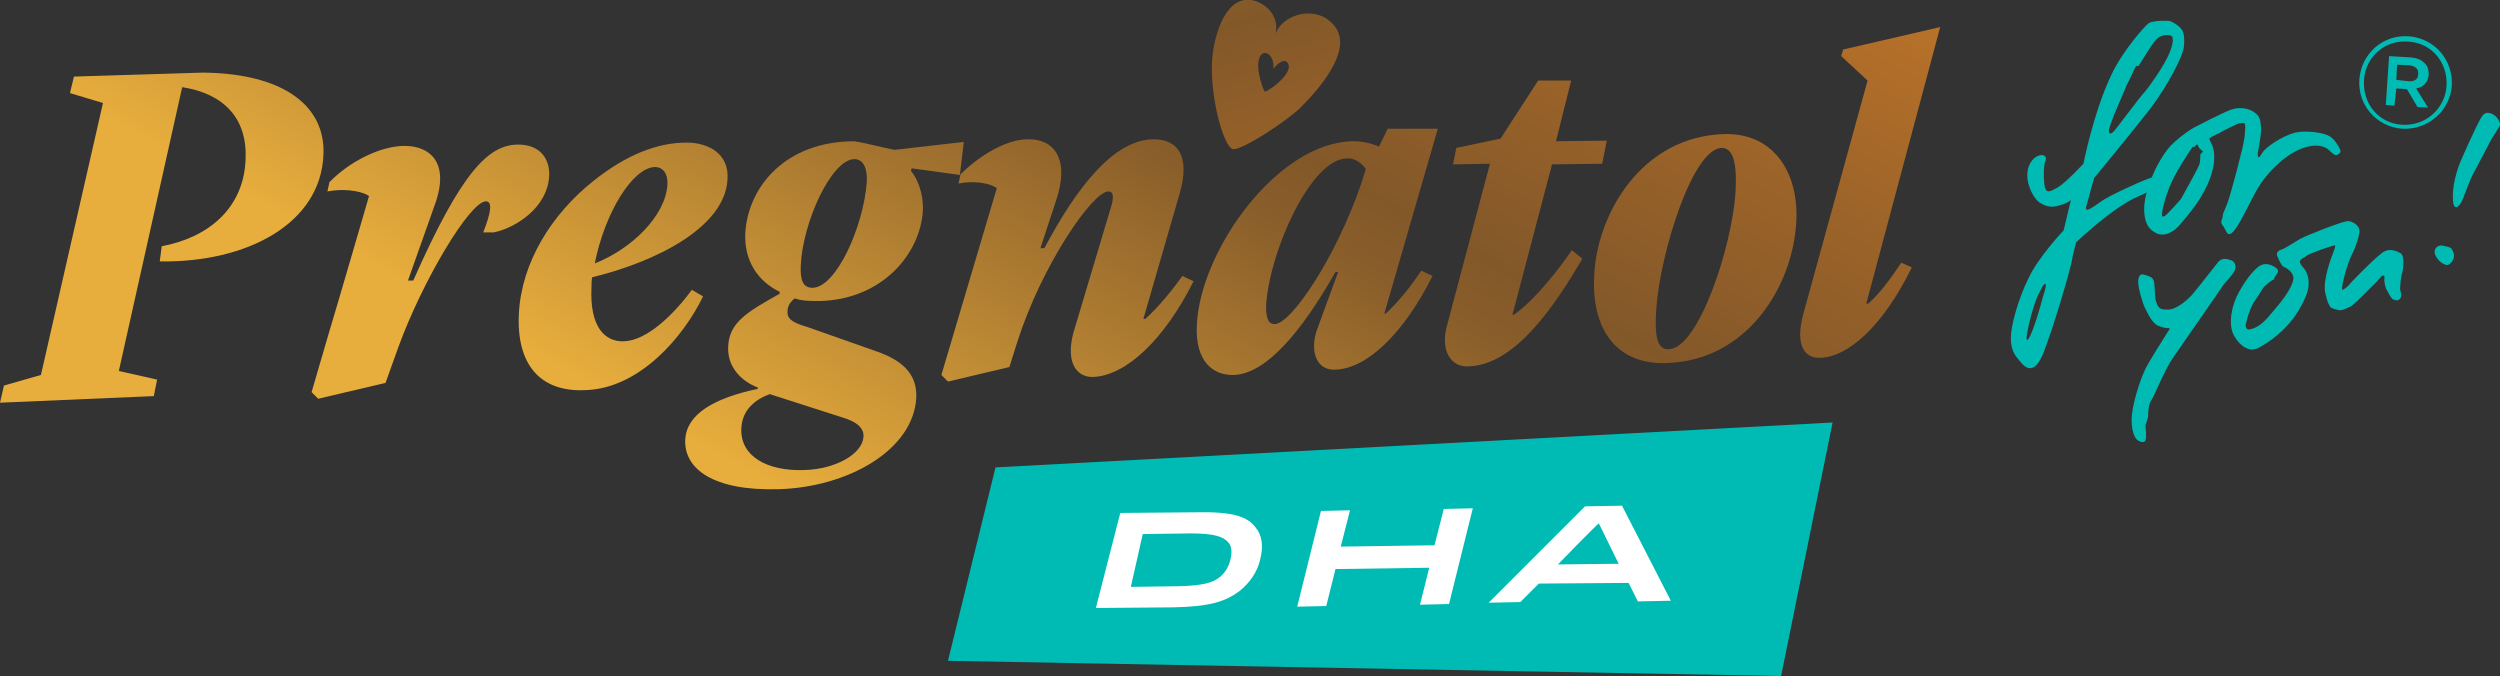 <?xml version="1.0" encoding="utf-8"?>
<!-- Generator: Adobe Illustrator 26.0.3, SVG Export Plug-In . SVG Version: 6.00 Build 0)  -->
<svg version="1.1" id="a" xmlns="http://www.w3.org/2000/svg" xmlns:xlink="http://www.w3.org/1999/xlink" x="0px" y="0px"
	 viewBox="0 0 378.7 102.4" style="enable-background:new 0 0 378.7 102.4;" xml:space="preserve">
<rect x="0" y="0" width="378.7" height="102.4" fill="#333333" stroke="none"/>
<style type="text/css">
	.st0{fill:url(#SVGID_1_);}
	.st1{fill:url(#SVGID_00000150807693700230444240000013809599804826742945_);}
	.st2{fill:url(#SVGID_00000009573853088758131970000004525779212385811598_);}
	.st3{fill:url(#SVGID_00000029016990523402908700000012080954244270066870_);}
	.st4{fill:url(#SVGID_00000051349450568568878100000016323348602097126844_);}
	.st5{fill:url(#SVGID_00000032616693923582848630000011840745554914792346_);}
	.st6{fill:url(#SVGID_00000114047826238747780860000009877036735976968352_);}
	.st7{fill:url(#SVGID_00000073694176353936514840000009028751384339723429_);}
	.st8{fill:url(#SVGID_00000024713584328739993060000003477946146904075455_);}
	.st9{fill:url(#SVGID_00000151515973981905020640000007038778141559799445_);}
	.st10{fill:#00BBB4;}
	.st11{fill:#FFFFFF;}
</style>
<g id="b">
	<g>
		<g>
			<g>
				<g>
					
						<linearGradient id="SVGID_1_" gradientUnits="userSpaceOnUse" x1="-229.942" y1="-39.569" x2="-93.982" y2="461.142" gradientTransform="matrix(0.972 0.237 0.237 -0.972 254.731 49.787)">
						<stop  offset="2.000000e-02" style="stop-color:#E8AE3D"/>
						<stop  offset="0.16" style="stop-color:#8A5E2A"/>
						<stop  offset="0.18" style="stop-color:#835829"/>
						<stop  offset="0.24" style="stop-color:#9B6329"/>
						<stop  offset="0.37" style="stop-color:#D6802A"/>
						<stop  offset="0.42" style="stop-color:#D9892E"/>
						<stop  offset="0.51" style="stop-color:#E4A43B"/>
						<stop  offset="0.54" style="stop-color:#E8AE40"/>
						<stop  offset="0.7" style="stop-color:#FFD63F"/>
						<stop  offset="0.76" style="stop-color:#DBB137"/>
						<stop  offset="0.86" style="stop-color:#A47A2C"/>
						<stop  offset="1" style="stop-color:#D6802A"/>
					</linearGradient>
					<path class="st0" d="M24.5,37.3c7-1.3,12.4-5.7,12.7-13.1c0.3-6.2-3.2-10-9.6-11L18,56.2l5.8,1.3L23.3,60L0,61l0.6-2.6l5.6-1.6
						l9.4-41.2l-5-1.5l0.6-2.5l19.5-0.6c11.9,0.1,18.6,4.8,18.3,12.4c-0.4,10.5-11.6,16.4-24.8,16.2L24.5,37.3
						C24.5,37.3,24.5,37.3,24.5,37.3z"/>
					
						<linearGradient id="SVGID_00000146501945490192284060000014389329084854206125_" gradientUnits="userSpaceOnUse" x1="-195.057" y1="-49.046" x2="-59.098" y2="451.665" gradientTransform="matrix(0.972 0.237 0.237 -0.972 254.731 49.787)">
						<stop  offset="2.000000e-02" style="stop-color:#E8AE3D"/>
						<stop  offset="0.16" style="stop-color:#8A5E2A"/>
						<stop  offset="0.18" style="stop-color:#835829"/>
						<stop  offset="0.24" style="stop-color:#9B6329"/>
						<stop  offset="0.37" style="stop-color:#D6802A"/>
						<stop  offset="0.42" style="stop-color:#D9892E"/>
						<stop  offset="0.51" style="stop-color:#E4A43B"/>
						<stop  offset="0.54" style="stop-color:#E8AE40"/>
						<stop  offset="0.7" style="stop-color:#FFD63F"/>
						<stop  offset="0.76" style="stop-color:#DBB137"/>
						<stop  offset="0.86" style="stop-color:#A47A2C"/>
						<stop  offset="1" style="stop-color:#D6802A"/>
					</linearGradient>
					<path style="fill:url(#SVGID_00000146501945490192284060000014389329084854206125_);" d="M49.8,50.5c1.1-3.6,6.1-20.8,6.1-20.8
						c-0.6-0.5-3.1-1.3-6.3-0.7l0.3-1.4c3-3.1,7.7-5.5,11.4-5.5s7,2.4,4.5,9.1l-4,11.3h0.8C69.9,26,74,21.9,78.5,21.9
						c3.1,0,4.7,1.9,4.7,4.5c-0.1,5.1-5.3,8.2-8.4,8.8h-1.6c1.1-2.8,1.5-4.7,0.4-4.7c-2.4,0-9.6,12-13.3,22.2L58.4,58l-10.2,2.4
						l-1-1L49.8,50.5C49.8,50.5,49.8,50.5,49.8,50.5z"/>
					
						<linearGradient id="SVGID_00000122709149098085575580000007971705701491451780_" gradientUnits="userSpaceOnUse" x1="-165.53" y1="-57.062" x2="-29.571" y2="443.649" gradientTransform="matrix(0.972 0.237 0.237 -0.972 254.731 49.787)">
						<stop  offset="2.000000e-02" style="stop-color:#E8AE3D"/>
						<stop  offset="0.16" style="stop-color:#8A5E2A"/>
						<stop  offset="0.18" style="stop-color:#835829"/>
						<stop  offset="0.24" style="stop-color:#9B6329"/>
						<stop  offset="0.37" style="stop-color:#D6802A"/>
						<stop  offset="0.42" style="stop-color:#D9892E"/>
						<stop  offset="0.51" style="stop-color:#E4A43B"/>
						<stop  offset="0.54" style="stop-color:#E8AE40"/>
						<stop  offset="0.7" style="stop-color:#FFD63F"/>
						<stop  offset="0.76" style="stop-color:#DBB137"/>
						<stop  offset="0.86" style="stop-color:#A47A2C"/>
						<stop  offset="1" style="stop-color:#D6802A"/>
					</linearGradient>
					<path style="fill:url(#SVGID_00000122709149098085575580000007971705701491451780_);" d="M78.6,47.5c0.4-7.8,5-15.1,11.3-20.1
						c4.9-3.9,9.6-5.8,14.1-5.8c3.2,0,6.5,1.6,6.2,5.6c-0.4,7.3-11,12.5-20.5,14.8c-0.1,0.5-0.1,1-0.1,1.5c-0.3,6,2,8.3,4.9,8.2
						c3.5-0.1,7.6-4.1,10.3-7.8l1.7,1c-3,6.2-9.7,14-17.9,14.2C81.9,59.4,78.2,55.3,78.6,47.5L78.6,47.5z M90.1,39.9
						c5.6-2.2,10.7-7.2,11-11.9c0.1-1.6-0.6-2.7-1.9-2.7C95.8,25.4,91.6,32.3,90.1,39.9C90.1,39.9,90.1,39.9,90.1,39.9z"/>
					
						<linearGradient id="SVGID_00000018931214386415892160000016396698442967762581_" gradientUnits="userSpaceOnUse" x1="-135.712" y1="-65.152" x2="0.248" y2="435.558" gradientTransform="matrix(0.972 0.237 0.237 -0.972 254.731 49.787)">
						<stop  offset="2.000000e-02" style="stop-color:#E8AE3D"/>
						<stop  offset="0.16" style="stop-color:#8A5E2A"/>
						<stop  offset="0.18" style="stop-color:#835829"/>
						<stop  offset="0.24" style="stop-color:#9B6329"/>
						<stop  offset="0.37" style="stop-color:#D6802A"/>
						<stop  offset="0.42" style="stop-color:#D9892E"/>
						<stop  offset="0.51" style="stop-color:#E4A43B"/>
						<stop  offset="0.54" style="stop-color:#E8AE40"/>
						<stop  offset="0.7" style="stop-color:#FFD63F"/>
						<stop  offset="0.76" style="stop-color:#DBB137"/>
						<stop  offset="0.86" style="stop-color:#A47A2C"/>
						<stop  offset="1" style="stop-color:#D6802A"/>
					</linearGradient>
					<path style="fill:url(#SVGID_00000018931214386415892160000016396698442967762581_);" d="M135.5,22.7l10.5-1.2l-0.6,5l-7.3-1
						l-0.1,0.4c1,1.2,1.9,3.4,1.8,6c-0.4,6.6-6.2,13.5-15.7,13.7c-1.3,0-2.6,0-3.7-0.4c-0.7,0.5-1.1,1.2-1.1,1.9
						c-0.1,1,0.4,1.7,2.9,2.4l10.5,3.7c4.7,1.6,6.2,4,6.1,7c-0.4,8-10.4,13.6-20.8,13.9c-10,0.3-14.4-3.1-14.2-7.5
						c0.2-3.9,4.4-6.3,11-7.7v-0.2c-2.4-0.9-4.6-3-4.5-6.1c0.1-3.8,3-5.4,7.8-8.1v-0.3c-3.3-1.6-5.4-4.7-5.2-8.9
						c0.4-7,6.1-13.9,16.5-13.9C131.4,21.7,133.4,22.3,135.5,22.7L135.5,22.7L135.5,22.7z M116.6,59.7c-2.2,0.8-4.2,2.4-4.3,5.2
						c-0.2,4.2,3.9,6.5,9.5,6.3c4.7-0.1,8.8-2.4,9-5c0.1-1.3-0.9-2.3-3.3-3L116.6,59.7L116.6,59.7z M121.3,40.2
						c-0.1,2.2,0.3,3.4,1.8,3.4c3.6-0.1,7.7-9.3,8.2-16c0.1-1.7-0.3-3.5-1.9-3.5C125.9,24.2,121.6,33.7,121.3,40.2
						C121.3,40.2,121.3,40.2,121.3,40.2z"/>
					
						<linearGradient id="SVGID_00000060005744861424685960000014195640402227144846_" gradientUnits="userSpaceOnUse" x1="-110.285" y1="-72.065" x2="25.682" y2="428.646" gradientTransform="matrix(0.972 0.237 0.237 -0.972 254.731 49.787)">
						<stop  offset="2.000000e-02" style="stop-color:#E8AE3D"/>
						<stop  offset="0.16" style="stop-color:#8A5E2A"/>
						<stop  offset="0.18" style="stop-color:#835829"/>
						<stop  offset="0.24" style="stop-color:#9B6329"/>
						<stop  offset="0.37" style="stop-color:#D6802A"/>
						<stop  offset="0.42" style="stop-color:#D9892E"/>
						<stop  offset="0.51" style="stop-color:#E4A43B"/>
						<stop  offset="0.54" style="stop-color:#E8AE40"/>
						<stop  offset="0.7" style="stop-color:#FFD63F"/>
						<stop  offset="0.76" style="stop-color:#DBB137"/>
						<stop  offset="0.86" style="stop-color:#A47A2C"/>
						<stop  offset="1" style="stop-color:#D6802A"/>
					</linearGradient>
					<path style="fill:url(#SVGID_00000060005744861424685960000014195640402227144846_);" d="M151,28.5c-0.9-0.7-3.3-1.2-5.8-0.7
						l0.3-1.4c2.4-2.4,6.6-5.3,10.2-5.3c3.9-0.1,6.4,2.9,4.3,9.2l-2.4,7.3h0.6c4.9-9.2,10.5-16.5,16.6-16.5c3.4,0,5.6,2.3,3.9,8.2
						l-5.5,19h0.3c1.8-1.6,3.9-4.1,5.6-6.5l1.7,0.8c-4.4,8.8-10.2,14.3-15.2,14.5c-2.2,0.1-4.3-1.8-3-6.7l5.8-19.4
						c0.4-1.5,0.1-2-0.5-2c-2.4,0-10.1,11.2-13.8,22.8l-1.2,3.8l-9.3,2.2l-1-1L151,28.5L151,28.5L151,28.5z"/>
					
						<linearGradient id="SVGID_00000017497866687828223450000004098066284402317980_" gradientUnits="userSpaceOnUse" x1="-75.869" y1="-81.409" x2="60.09" y2="419.302" gradientTransform="matrix(0.972 0.237 0.237 -0.972 254.731 49.787)">
						<stop  offset="2.000000e-02" style="stop-color:#E8AE3D"/>
						<stop  offset="0.16" style="stop-color:#8A5E2A"/>
						<stop  offset="0.18" style="stop-color:#835829"/>
						<stop  offset="0.24" style="stop-color:#9B6329"/>
						<stop  offset="0.37" style="stop-color:#D6802A"/>
						<stop  offset="0.42" style="stop-color:#D9892E"/>
						<stop  offset="0.51" style="stop-color:#E4A43B"/>
						<stop  offset="0.54" style="stop-color:#E8AE40"/>
						<stop  offset="0.7" style="stop-color:#FFD63F"/>
						<stop  offset="0.76" style="stop-color:#DBB137"/>
						<stop  offset="0.86" style="stop-color:#A47A2C"/>
						<stop  offset="1" style="stop-color:#D6802A"/>
					</linearGradient>
					<path style="fill:url(#SVGID_00000017497866687828223450000004098066284402317980_);" d="M217.8,19.5l-8.1,28h0.2
						c1.8-1.6,3.8-4.1,5.4-6.5l1.7,0.8c-4.3,8.6-9.9,14.1-14.8,14.2c-3,0.1-3.9-3.2-2.5-6.6l3-8.2h-0.4c-3.7,6.5-9.6,15.4-15.4,15.6
						c-3,0.1-5.9-1.9-5.6-7.6c0.5-11.2,12.2-27.7,23.7-27.8c1.4,0,2.7,0.3,3.9,0.8l1.3-2.7L217.8,19.5L217.8,19.5L217.8,19.5z
						 M206.2,27.8l0.7-2.2c-0.7-1-1.8-1.7-2.9-1.6c-5.4,0.1-11.6,13.8-12.2,22.1c-0.1,2.4,0.5,3,1.3,3
						C195.7,49,202.5,38.7,206.2,27.8L206.2,27.8L206.2,27.8z"/>
					
						<linearGradient id="SVGID_00000003800396731811736550000016283943780792129720_" gradientUnits="userSpaceOnUse" x1="-55.382" y1="-86.97" x2="80.577" y2="413.741" gradientTransform="matrix(0.972 0.237 0.237 -0.972 254.731 49.787)">
						<stop  offset="2.000000e-02" style="stop-color:#E8AE3D"/>
						<stop  offset="0.16" style="stop-color:#8A5E2A"/>
						<stop  offset="0.18" style="stop-color:#835829"/>
						<stop  offset="0.24" style="stop-color:#9B6329"/>
						<stop  offset="0.37" style="stop-color:#D6802A"/>
						<stop  offset="0.42" style="stop-color:#D9892E"/>
						<stop  offset="0.51" style="stop-color:#E4A43B"/>
						<stop  offset="0.54" style="stop-color:#E8AE40"/>
						<stop  offset="0.7" style="stop-color:#FFD63F"/>
						<stop  offset="0.76" style="stop-color:#DBB137"/>
						<stop  offset="0.86" style="stop-color:#A47A2C"/>
						<stop  offset="1" style="stop-color:#D6802A"/>
					</linearGradient>
					<path style="fill:url(#SVGID_00000003800396731811736550000016283943780792129720_);" d="M220.6,22.4l6.7-1.4l5.7-8.8h5
						l-2.3,9.2l7.7-0.1l-0.7,3.5l-7.6,0.1l-6,22.8h0.2c3.4-2.4,7.1-7.3,8.8-9.8l1.6,1.3c-4.2,7.1-10.2,16.2-17.4,16.3
						c-2.4,0.1-4.2-2.3-3.1-6.2l6.5-24.5l-5.6,0.1L220.6,22.4C220.6,22.4,220.6,22.4,220.6,22.4z"/>
					
						<linearGradient id="SVGID_00000067228893230700426210000004708985993258752174_" gradientUnits="userSpaceOnUse" x1="-29.689" y1="-93.94" x2="106.27" y2="406.771" gradientTransform="matrix(0.972 0.237 0.237 -0.972 254.731 49.787)">
						<stop  offset="2.000000e-02" style="stop-color:#E8AE3D"/>
						<stop  offset="0.16" style="stop-color:#8A5E2A"/>
						<stop  offset="0.18" style="stop-color:#835829"/>
						<stop  offset="0.24" style="stop-color:#9B6329"/>
						<stop  offset="0.37" style="stop-color:#D6802A"/>
						<stop  offset="0.42" style="stop-color:#D9892E"/>
						<stop  offset="0.51" style="stop-color:#E4A43B"/>
						<stop  offset="0.54" style="stop-color:#E8AE40"/>
						<stop  offset="0.7" style="stop-color:#FFD63F"/>
						<stop  offset="0.76" style="stop-color:#DBB137"/>
						<stop  offset="0.86" style="stop-color:#A47A2C"/>
						<stop  offset="1" style="stop-color:#D6802A"/>
					</linearGradient>
					<path style="fill:url(#SVGID_00000067228893230700426210000004708985993258752174_);" d="M272.1,33.6
						c-0.5,9.6-7.3,21.1-19.8,21.4c-7.5,0.2-11.3-5.2-10.8-13.4c0.4-8.9,7-21.1,20-21.3C268.9,20.3,272.5,26.4,272.1,33.6
						L272.1,33.6L272.1,33.6z M250.9,46.7c-0.3,4.2,0.1,6.3,1.9,6.2c4.4-0.1,9.5-15.1,10.1-23.8c0.2-3.6-0.1-6.7-2.1-6.7
						C256.4,22.5,251.5,38.3,250.9,46.7L250.9,46.7L250.9,46.7z"/>
					
						<linearGradient id="SVGID_00000165934058689695426390000011993631883346828948_" gradientUnits="userSpaceOnUse" x1="-12.72" y1="-98.553" x2="123.239" y2="402.158" gradientTransform="matrix(0.972 0.237 0.237 -0.972 254.731 49.787)">
						<stop  offset="2.000000e-02" style="stop-color:#E8AE3D"/>
						<stop  offset="0.16" style="stop-color:#8A5E2A"/>
						<stop  offset="0.18" style="stop-color:#835829"/>
						<stop  offset="0.24" style="stop-color:#9B6329"/>
						<stop  offset="0.37" style="stop-color:#D6802A"/>
						<stop  offset="0.42" style="stop-color:#D9892E"/>
						<stop  offset="0.51" style="stop-color:#E4A43B"/>
						<stop  offset="0.54" style="stop-color:#E8AE40"/>
						<stop  offset="0.7" style="stop-color:#FFD63F"/>
						<stop  offset="0.76" style="stop-color:#DBB137"/>
						<stop  offset="0.86" style="stop-color:#A47A2C"/>
						<stop  offset="1" style="stop-color:#D6802A"/>
					</linearGradient>
					<path style="fill:url(#SVGID_00000165934058689695426390000011993631883346828948_);" d="M275.7,54.2c-2.2,0.1-3.8-1.7-2.6-6.4
						l9.8-35.6l-4-3.7l0.3-1l14.7-3.4L282.7,46h0.3c1.8-1.6,3.4-3.8,5-6.2l1.6,0.7C285.3,49.3,280,54.1,275.7,54.2L275.7,54.2
						L275.7,54.2z"/>
				</g>
				
					<linearGradient id="SVGID_00000091706914710874726370000008315444598709135283_" gradientUnits="userSpaceOnUse" x1="171.751" y1="989.877" x2="280.052" y2="1388.739" gradientTransform="matrix(1 0 0 1 0 -1059.11)">
					<stop  offset="2.000000e-02" style="stop-color:#E8AE3D"/>
					<stop  offset="0.16" style="stop-color:#8A5E2A"/>
					<stop  offset="0.18" style="stop-color:#835829"/>
					<stop  offset="0.24" style="stop-color:#9B6329"/>
					<stop  offset="0.37" style="stop-color:#D6802A"/>
					<stop  offset="0.42" style="stop-color:#D9892E"/>
					<stop  offset="0.51" style="stop-color:#E4A43B"/>
					<stop  offset="0.54" style="stop-color:#E8AE40"/>
					<stop  offset="0.7" style="stop-color:#FFD63F"/>
					<stop  offset="0.76" style="stop-color:#DBB137"/>
					<stop  offset="0.86" style="stop-color:#A47A2C"/>
					<stop  offset="1" style="stop-color:#D6802A"/>
				</linearGradient>
				<path style="fill:url(#SVGID_00000091706914710874726370000008315444598709135283_);" d="M202.2,4L202.2,4
					c-2.5-3.3-7.7-2.1-9,1.1c0.7-2.7-1.6-4.8-3.7-5.1c-3.9-0.5-5.4,5.2-5.8,8.1c-0.7,5.7,1.6,14.3,3.1,14.5
					c1.5,0.1,8.3-4.4,10.2-6.3C199.4,13.9,205.1,7.7,202.2,4L202.2,4z M191.6,13.9c-0.4-0.6-1.1-2.9-1-4.2c0.1-2.7,2.5-1.9,2.3,0.7
					c0.6-0.7,1.6-1.7,2.2-0.8C195.9,10.9,192.9,13.4,191.6,13.9z"/>
			</g>
			<polygon class="st10" points="150.8,70.8 143.6,100.1 269.8,102.4 277.6,64 			"/>
			<g>
				<path class="st11" d="M169.7,77.7l11.7-0.1c5.5-0.1,7.6,0.7,8.8,2.3c1,1.2,1.2,2.9,0.7,4.8c-0.4,1.9-1.6,3.6-3.1,4.8
					c-2.1,1.6-4.5,2.4-10.1,2.5l-11.7,0.1L169.7,77.7L169.7,77.7z M171.3,88.9l7.3-0.1c3.6-0.1,5.1-0.5,6.2-1.4
					c0.7-0.6,1.3-1.4,1.6-2.7c0.3-1.3,0.1-2.1-0.4-2.6c-0.7-0.8-2.1-1.3-5.6-1.3l-7.3,0.1L171.3,88.9L171.3,88.9L171.3,88.9z"/>
				<path class="st11" d="M217.3,82.6l1.4-5.5l4.4-0.1l-3.6,14.5l-4.4,0.1l1.4-5.6l-14.2,0.2l-1.4,5.6l-4.4,0.1l3.6-14.5l4.4-0.1
					l-1.4,5.5L217.3,82.6L217.3,82.6z"/>
				<path class="st11" d="M240.1,76.7l5.6-0.1l7.4,14.4l-5,0.1l-1.4-2.8l-13.6,0.1l-2.8,2.8l-4.8,0.1L240.1,76.7L240.1,76.7
					L240.1,76.7z M236,85.5l9.2-0.1l-3-6.1C242.1,79.2,236,85.5,236,85.5z"/>
			</g>
		</g>
		<g>
			<g>
				<path class="st10" d="M354.5,22.7c-0.2-0.5-1-1.9-1.9-2.2c-0.8-0.4-3.3-0.8-5-0.4c-2.1,0.6-4.3,2.2-4.8,2.9
					c-0.5,0.7-0.5,0.9-0.7,0.8c-0.1-0.1-0.1-0.5-0.1-0.6c0-0.1,0.6-2.8,0.5-3.9c-0.1-1-0.1-1.6-0.9-2.2c-0.7-0.6-2.2-1-3.6-0.5
					s-5.2,2.5-5.6,2.7c-0.4,0.2-1.7,1-3.2,2.4c-2.1,1.9-4.4,7-4.4,9.9s1.3,3.4,1.8,3.7c0.5,0.3,2.1,0.7,3.9-1.6c1.9-2.2,4-5,4.7-8.1
					c0.3-1.3,0.3-2.7-0.1-3.6c-0.4-0.9-0.6-1-0.2-1.2c0.4-0.2,3.6-1.9,4.2-2.1c0.7-0.1,0.7-0.1,0.9,0s0.1,0.9,0,2.1s-2.1,8.7-2.6,10
					c-0.5,1.3-0.7,1.5-0.7,1.9s-0.4,0.9-0.1,1.3c0.3,0.4,0.6,1,0.7,1.2c0.1,0.1,0.4,0.8,1.3-0.5c1-1.3,2.6-4.9,3.6-6.5
					c1-1.6,3.4-4.4,6.2-5.6c2.7-1.1,3.9-0.2,4.1-0.1s1,1,1.3,1S354.7,23.2,354.5,22.7L354.5,22.7L354.5,22.7z M333.3,23.5
					c0,0.1,0,0.8-0.1,1.3s-2.6,4.9-2.8,5.3c-0.3,0.4-1.6,1.8-2.2,2.4c-0.7,0.6-0.7,0.2-0.7-0.1c0-0.3,0.2-1.6,1-3.7
					c0.7-2.2,3.6-6.4,3.6-6.4c0.1-0.1,0.1,0,0.4-0.1c0.1-0.1,0.1-0.3,0.3-0.3s0.2,0.4,0.4,0.6c0.1,0.1,0.5,0.4,0.5,0.5
					C333.5,23.2,333.3,23.3,333.3,23.5L333.3,23.5z"/>
				<path class="st10" d="M326.4,43.8c-0.1-1.1,0-1.7-1-2c-0.9-0.3-1.3-0.5-1.5,0.6c-0.1,1.1,0.7,3.6,1,4.2c0.3,0.6,1,2.2,1.9,2.7
					c1,0.4,1.3,0.4,1.6,0.4c0.3,0,0.4,0-0.1,0.7c-0.4,0.7-3,4.6-3.5,5.9c-0.6,1.3-1.9,5.1-1.9,7.3s0.7,2.9,0.8,3
					c0.1,0.1,1,0.7,1.3,0.1c0.2-0.6,0-1.9,0-2.2s0.4-1,0.4-1.6s0.1-1.8,0.5-2.3c0.4-0.5,1.9-4.4,3.2-6.3s7.3-10.5,7.6-11
					c0.4-0.6,1.5-1.6,1.8-2.3c0.3-0.6,0.1-1.4-0.6-1.6c-0.6-0.2-1.3-0.4-1.9,0.3c-0.4,0.5-3.2,4.1-3.9,4.9c-0.7,0.8-2.4,2.3-3.7,2.3
					c-1.2,0-1.5-0.1-1.9-1.6C326.4,44.3,326.4,43.8,326.4,43.8L326.4,43.8z"/>
				<path class="st10" d="M342.7,43.8c0.2-0.4,1.3-1.3,1.6-1.4c0.3-0.1,0.1-0.2,0.4-0.6s0.5-0.7,0.3-1c-0.1-0.2-1.6-1.4-2.9-0.4
					c-1.3,1-3,3.6-3.6,5.3c-0.6,1.6-0.9,3.9,0,5.3c0.9,1.5,2.3,2.4,3.6,1.7c3.5-1.9,5.9-4.6,7.3-8.1c0.4-1,0.4-2.3,0.1-3
					c-0.2-0.8-0.9-1.3-1-1.6s-0.3-0.4,0.2-0.8c0.1-0.1,0.4-0.2,0.6-0.4c0.9-0.6,4.1-1.6,4.2-1.6c0.2-0.1,0.4-0.1,0,0.9
					c-0.4,1-1.6,4.2-1.3,6.1c0.4,1.9,0.7,2.1,0.8,2.3s1.2,0.5,1.5,0.5s1.4-0.4,1.9-0.8c0.5-0.4,3-2.9,3.5-3.4c0.5-0.5,0.7-0.9,0.9-1
					c0.1-0.1,0.5-0.1,0.4,0.4c-0.1,0.5,0.2,1.6,0.4,1.8c0.1,0.2,0.5,1,0.8,1.3c0.3,0.1,0.7,0.4,1.1,0c0.4-0.4,0.2-1,0.1-1.3
					c-0.1-0.3,0.1-2.3,0.3-2.7c0.1-0.4,0.4-2.4-0.2-2.9c-0.7-0.4-1.9-1-3.1,0.1c-1.3,1-4.7,4.5-5,4.9c-0.4,0.3-1,0.9-0.8,0
					c0.1-0.9,0.8-3.5,1.4-4.7c0.6-1.1,1.3-3.2,1.2-3.9c-0.1-0.7-1.1-1.3-1.7-1.3c-0.6-0.1-6.2,2.1-7.3,2.7c-1.3,0.8-2.6,1.6-2.8,1.6
					c-0.4,0.1-0.7,0.4-0.7,0.7s0.7,1.8,1,1.9s1.4,0.7,1.5,1.6c0.1,0.8-0.8,2.5-2.6,4.6c-1.3,1.5-2.2,2.9-4,3.3
					c-0.5,0.1-0.7-0.4-0.6-0.8c0.1-0.4,0.4-1.9,1.2-3.3C342.3,44.5,342.7,43.8,342.7,43.8L342.7,43.8L342.7,43.8z"/>
				<path class="st10" d="M317.2,27c0,0,6-7.3,8.5-10.5c2.5-3.3,4.9-7.8,5.1-9.3c0.2-1.6-0.1-2.3-0.1-2.3c-0.2-0.8-1.6-1.6-2-1.7
					c-0.4-0.1-2.5-0.1-3.2,0.3c-0.6,0.4-4.1,4.4-5.7,7.9c-2.7,5.7-4.2,13.4-4.2,13.4s-2.8,3-3.9,3.6c-1,0.5-1.8,1.2-2-0.4
					c-0.2-1.6-0.1-3,0.1-3.5c0.2-0.4,0.2-1-0.5-1c-0.7-0.1-2.2,0.9-2.2,3s1.3,3.9,1.9,4.2c0.6,0.4,1.6,0.9,3,0.4
					c1.4-0.4,1.7-0.8,1.7-0.8l-1.1,4.6c0,0-3.8,4-5.3,7.2c-1.6,3.2-2.7,7.3-2.7,9.1c0,1.9,0.7,2.7,1.2,3.3c0.5,0.6,2,2.9,3.6-0.7
					c1.5-3.6,4.2-12.9,4.4-14.1c0.2-1.2,0.7-3,0.7-3s5.5-5.3,9.5-7c2.5-1.1,3.9-1.7,4-1.9c0.1-0.1,0.8-0.4,0.7-0.7s-1.1-0.8-3.1-0.1
					c-1.9,0.7-6.4,2.8-7.3,3.5c-0.9,0.6-2.5,1.9-2.3,0.9C316.2,30.6,317.2,27,317.2,27L317.2,27L317.2,27z M320.2,17.5
					c0.1-0.3,1.9-4.4,1.9-4.5c0.1-0.1,1.1-2.3,1.3-2.7c0.1-0.3,0.3-0.4,0.4-0.3c0.1,0.1,0.2-0.1,0.4-0.4s1.8-3,2.5-3.7
					c0.7-0.7,2-0.7,2.3-0.4c0.1,0.1,0.4,0.7-0.4,2.6c-0.8,1.9-3,5-3.7,5.8c-0.7,0.7-4.3,5.6-4.7,6c-0.4,0.4-0.6,0.4-0.7,0.2
					C319.2,20,320.1,17.8,320.2,17.5L320.2,17.5L320.2,17.5z M309.7,44.2c0,0-0.5,1.6-0.6,2.1c-0.1,0.4-0.7,2.4-1.2,3.7
					s-0.8,1.7-0.9,1.4c-0.1-0.2,0.2-1.9,0.7-3.7c0.6-2.2,1-3,1.7-4.3C310.1,42.3,309.9,43.7,309.7,44.2L309.7,44.2L309.7,44.2z"/>
				<g>
					<path class="st10" d="M377.4,17.2c-0.4-0.1-1-0.4-1.6,0.7c-0.6,1-3,6.2-3.4,7.4c-0.9,2.6-0.9,4.4-0.8,5.3
						c0.1,1,0.7,1.2,1.4-0.3c0.6-1.5,1.3-3.4,1.6-3.9s2.3-4.4,2.9-5.5c0.7-1,1-1.6,1.2-1.9C378.8,18.7,378.4,17.6,377.4,17.2
						L377.4,17.2L377.4,17.2z"/>
					<path class="st10" d="M370,37.2c-0.7-0.1-1.3,0.4-1.2,1.1c0.1,0.7,0.9,1.5,1.4,1.7c0.4,0.2,0.8,0.3,1.3-0.5
						c0.5-0.7,0.1-1.5-0.2-1.9C370.8,37.3,370.2,37.3,370,37.2L370,37.2z"/>
				</g>
			</g>
			<path class="st10" d="M357.4,12L357.4,12c0.3-3.9,3.6-6.8,7.5-6.5c3.9,0.3,6.7,3.6,6.5,7.4V13c-0.3,3.8-3.6,6.7-7.5,6.5
				C359.9,19.2,357.1,15.8,357.4,12C357.4,12,357.4,12,357.4,12z M370.6,13L370.6,13c0.2-3.5-2.2-6.5-5.8-6.7
				c-3.6-0.3-6.5,2.4-6.7,5.8v0.1c-0.2,3.5,2.2,6.5,5.8,6.7S370.4,16.4,370.6,13L370.6,13z M361.9,8.5l3.3,0.2c1,0.1,1.7,0.4,2.2,1
				c0.4,0.4,0.5,1,0.5,1.6l0,0c-0.1,1.2-0.8,1.9-1.9,2.1l1.8,2.9l-1.6-0.1l-1.6-2.7l-1.6-0.1l-0.3,2.6l-1.3-0.1L361.9,8.5
				C361.9,8.5,361.9,8.5,361.9,8.5z M364.8,12.3c0.9,0.1,1.5-0.3,1.5-1v-0.1c0.1-0.7-0.4-1.2-1.3-1.3l-1.9-0.1l-0.1,2.3L364.8,12.3z
				"/>
		</g>
	</g>
</g>
</svg>
